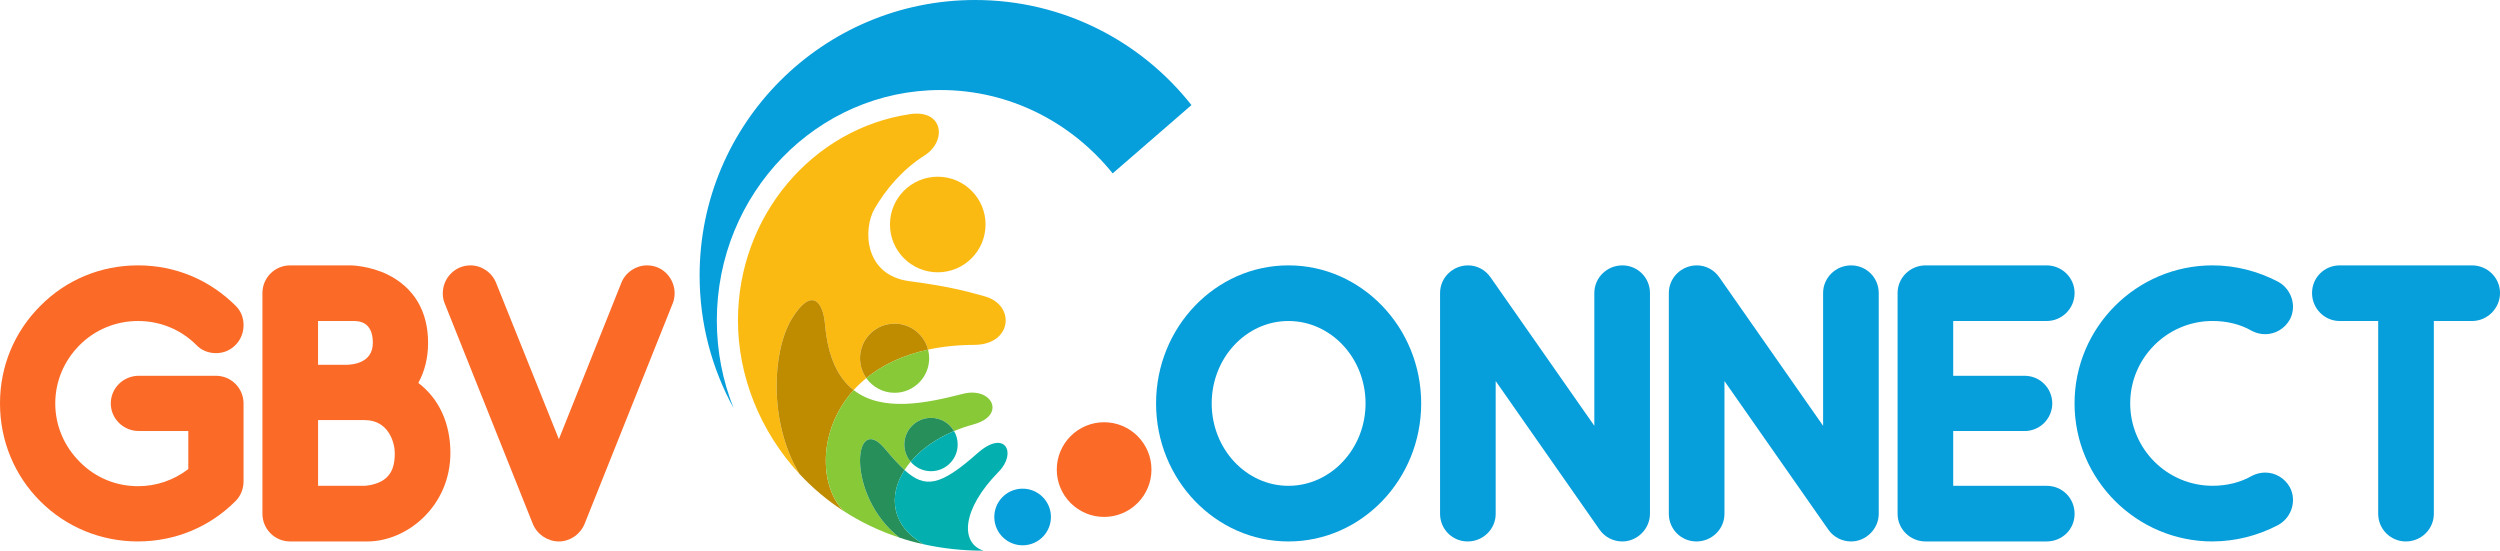 <?xml version="1.0" encoding="UTF-8"?>
<svg id="Layer_2" data-name="Layer 2" xmlns="http://www.w3.org/2000/svg" viewBox="0 0 1755.97 386.79">
  <defs>
    <style>
      .cls-1 {
        fill: #fb6a27;
      }

      .cls-2 {
        fill: #faba11;
      }

      .cls-3 {
        fill: #88c937;
      }

      .cls-4 {
        fill: #069edb;
      }

      .cls-5 {
        fill: #03b0af;
      }

      .cls-6 {
        fill: #27905a;
      }

      .cls-7 {
        fill: #bf8c00;
      }
    </style>
  </defs>
  <g id="GBV_Connect_Logo_01">
    <g>
      <g>
        <path class="cls-2" d="M684.4,242.24c-11.99.03-22.79,1.22-32.52,3.33-2.69-10.49-12.21-18.26-23.53-18.26-13.43,0-24.29,10.89-24.29,24.29,0,5.23,1.65,10.03,4.4,13.98-3.24,2.63-6.21,5.48-8.87,8.41-10.56-8.2-18.08-22.58-20.13-46.29-1.38-16.12-9.55-26.4-23.31-3.82-13.77,22.58-16.46,72.69,5.35,108.97-27.9-30.07-43.17-69.14-43.17-107.75,0-73.42,52.31-134.76,120.78-144.92,23.74-3.52,26,19.03,10.34,28.97-15.66,9.94-27.17,23.71-35.18,37.48-8.02,13.77-7.74,46.59,24.47,50.87,24.47,3.24,37.94,6.33,53.17,10.71,21.6,6.21,18.97,33.93-7.52,34.02Z"/>
        <path class="cls-4" d="M684.9,0c-106.86,0-193.5,86.63-193.5,193.5,0,33.76,8.66,65.49,23.86,93.12-7.57-18.97-11.77-39.72-11.77-61.5,0-89.41,70.34-161.89,157.11-161.89,48.64,0,92.11,22.78,120.93,58.54l55.34-47.96C801.44,28.88,746.56,0,684.9,0Z"/>
        <path class="cls-7" d="M592.47,358.89c-11.56-7.5-21.9-16.28-30.93-26,0,0,0-.03-.03-.03-21.81-36.28-19.12-86.39-5.35-108.97,13.77-22.58,21.93-12.3,23.31,3.82,2.05,23.71,9.57,38.09,20.13,46.29-25.36,28.08-24.26,67.3-7.13,84.89Z"/>
        <path class="cls-3" d="M683.88,298.07c-4.86,1.32-9.48,2.91-13.77,4.71-3.24-5.57-9.27-9.3-16.18-9.3-10.34,0-18.75,8.38-18.75,18.75,0,4.59,1.68,8.81,4.44,12.08-1.59,1.9-3.03,3.85-4.28,5.81-4.22-3.82-8.75-8.96-14.04-15.24-21.93-26-27.41,33.1,10.49,62.74-14.32-4.68-27.47-11.04-39.31-18.75-17.13-17.59-18.23-56.81,7.13-84.89,20.13,15.72,51.3,9.18,76.63,2.66,20.65-5.32,30.77,15.17,7.65,21.41Z"/>
        <path class="cls-6" d="M648.89,382.32c-5.87-1.28-11.56-2.84-17.1-4.68-37.9-29.64-32.43-88.75-10.49-62.74,5.29,6.27,9.82,11.41,14.04,15.24-11.87,18.44-8.96,39.58,13.55,52.19Z"/>
        <path class="cls-5" d="M701.47,331.33c-26,26.4-27.17,50.11-10.71,55.46-14.78,0-28.76-1.56-41.88-4.47-22.51-12.6-25.42-33.74-13.55-52.19,14.56,13.31,25.3,11.16,51.21-11.78,19.42-17.22,27.93-.21,14.93,12.97Z"/>
        <path class="cls-6" d="M670.12,302.78c-13.06,5.48-23.41,13.06-30.5,21.54-2.75-3.27-4.44-7.5-4.44-12.08,0-10.37,8.41-18.75,18.75-18.75,6.91,0,12.94,3.73,16.18,9.3Z"/>
        <path class="cls-5" d="M672.66,312.24c0,10.34-8.38,18.72-18.72,18.72-5.75,0-10.89-2.57-14.32-6.64,7.09-8.48,17.44-16.06,30.5-21.54,1.62,2.75,2.54,6,2.54,9.45Z"/>
        <path class="cls-7" d="M651.88,245.58c-18.17,3.92-32.49,11.05-43.41,20.01-2.75-3.95-4.4-8.75-4.4-13.98,0-13.4,10.86-24.29,24.29-24.29,11.32,0,20.83,7.77,23.53,18.26Z"/>
        <path class="cls-3" d="M652.65,251.6c0,13.43-10.89,24.29-24.29,24.29-8.23,0-15.48-4.07-19.89-10.31,10.92-8.96,25.24-16.09,43.41-20.01.49,1.93.76,3.95.76,6.03Z"/>
        <path class="cls-2" d="M692.24,157.69c0,18.54-15.03,33.57-33.57,33.57s-33.57-15.03-33.57-33.57,15.03-33.57,33.57-33.57,33.57,15.03,33.57,33.57Z"/>
        <circle class="cls-4" cx="718.3" cy="363.08" r="19.89" transform="translate(-10.54 21.64) rotate(-1.71)"/>
        <path class="cls-1" d="M808.77,329.83c0,18.36-14.89,33.25-33.25,33.25s-33.25-14.89-33.25-33.25,14.89-33.25,33.25-33.25,33.25,14.89,33.25,33.25Z"/>
      </g>
      <path class="cls-1" d="M96.96,380.31c-26.07,0-50.47-10.04-68.7-28.26C10.04,333.82,0,309.43,0,283.35s10.04-50.2,28.26-68.43c18.11-18.39,42.52-28.53,68.7-28.53s50.3,10.13,68.7,28.53c3.55,3.55,5.42,8.2,5.42,13.45s-1.97,10.26-5.69,13.98c-3.77,3.77-8.39,5.69-13.72,5.69s-10.34-2.04-13.77-5.74c-10.88-10.86-25.42-16.83-40.94-16.83s-30.1,6-40.99,16.89c-11.06,11.06-17.15,25.62-17.15,40.99s6.09,29.93,17.15,40.99c10.83,11.07,25.38,17.15,40.99,17.15,12.85,0,25.02-4.15,35.31-12.02v-26.73h-34.78c-10.85,0-19.67-8.7-19.67-19.4s8.82-19.4,19.67-19.4h54.18c10.7,0,19.4,8.7,19.4,19.4v54.71c0,5.35-2.02,10.32-5.69,13.98-18.23,18.23-42.53,28.26-68.43,28.26Z"/>
      <path class="cls-1" d="M203.73,380.31c-10.7,0-19.4-8.7-19.4-19.4v-155.11c0-10.7,8.71-19.4,19.4-19.4h42.76c.13,0,12.95.18,25.92,6.51,18.51,9.25,28.27,25.83,28.27,47.95,0,10.37-2.37,20-6.87,28.1,14.57,11.04,22.54,28.35,22.54,49.19,0,37.19-30.22,62.17-58.45,62.17h-54.18ZM256.05,341.24s6.41-.26,11.91-3.24c8.21-4.63,9.33-12.64,9.33-19.85,0-6.42-3.81-23.09-21.23-23.09h-32.65v46.18h32.65ZM242.5,256.25c5.82,0,19.37-1.5,19.37-15.39,0-10.21-4.46-15.39-13.26-15.39h-25.22v30.78h19.11Z"/>
      <path class="cls-1" d="M392.57,380.31c-7.94,0-15.3-4.95-18.31-12.31l-61.9-154.87c-.89-2.08-1.35-4.42-1.35-7.06,0-10.85,8.7-19.67,19.4-19.67,7.91,0,15.17,4.97,18.07,12.37l44.07,109.69,43.84-109.72c2.88-7.37,10.15-12.34,18.06-12.34,11.99,0,19.4,10.07,19.4,19.4,0,1.91-.24,4.75-1.39,7.42l-61.85,154.75c-3.03,7.4-10.28,12.34-18.06,12.34Z"/>
      <path class="cls-4" d="M904.98,380.31c-51.27,0-92.97-43.5-92.97-96.96s41.71-96.96,92.97-96.96,93.24,43.5,93.24,96.96-41.83,96.96-93.24,96.96ZM904.98,225.47c-29.72,0-53.9,25.97-53.9,57.88s24.18,57.88,53.9,57.88,54.17-25.97,54.17-57.88-24.3-57.88-54.17-57.88Z"/>
      <path class="cls-4" d="M1139.5,380.31c-6.44,0-12.44-3.13-16.04-8.37l-72.91-104.3v93.27c0,10.7-8.82,19.4-19.67,19.4s-19.4-8.7-19.4-19.4v-155.11c0-10.7,8.82-19.4,19.67-19.4,6.28,0,12.17,3.13,15.78,8.37l72.91,104.3v-93.27c0-10.7,8.82-19.4,19.67-19.4s19.4,8.7,19.4,19.4v155.11c0,10.52-8.89,19.4-19.4,19.4Z"/>
      <path class="cls-4" d="M1300.19,380.31c-6.44,0-12.44-3.13-16.04-8.37l-72.91-104.3v93.27c0,10.7-8.82,19.4-19.67,19.4s-19.4-8.7-19.4-19.4v-155.11c0-10.7,8.82-19.4,19.67-19.4,6.28,0,12.17,3.13,15.78,8.37l72.91,104.3v-93.27c0-10.7,8.82-19.4,19.67-19.4s19.4,8.7,19.4,19.4v155.11c0,10.52-8.89,19.4-19.4,19.4Z"/>
      <path class="cls-4" d="M1352.51,380.31c-10.85,0-19.67-8.7-19.67-19.4v-155.11c0-10.7,8.82-19.4,19.67-19.4h84.99c10.85,0,19.67,8.7,19.67,19.4s-8.64,19.67-19.67,19.67h-65.59v38.48h50.18c10.7,0,19.4,8.7,19.4,19.4s-8.71,19.4-19.4,19.4h-50.18v38.48h65.59c11.03,0,19.67,8.64,19.67,19.67s-8.82,19.4-19.67,19.4h-84.99Z"/>
      <path class="cls-4" d="M1554.1,380.31c-53.46,0-96.96-43.5-96.96-96.96s43.5-96.96,96.96-96.96c15.88,0,31.87,4.02,46.23,11.62l.11.06c9.3,5.31,12.85,17.13,7.92,26.34-3.52,6.38-10.15,10.32-17.31,10.32-3.19,0-6.41-.79-9.3-2.29l-.16-.09c-7.84-4.52-17.35-6.9-27.48-6.9-31.92,0-57.88,25.97-57.88,57.88s25.97,57.88,57.88,57.88c10.14,0,19.64-2.39,27.48-6.9l.16-.09c2.89-1.5,6.11-2.29,9.3-2.29,7.16,0,13.79,3.94,17.29,10.28,4.96,9.26,1.41,21.07-7.89,26.39l-.11.06c-14.36,7.6-30.34,11.62-46.23,11.62Z"/>
      <path class="cls-4" d="M1689.82,380.31c-10.7,0-19.4-8.7-19.4-19.4v-135.44h-27.07c-10.7,0-19.4-8.82-19.4-19.67s8.71-19.4,19.4-19.4h92.96c10.85,0,19.67,8.7,19.67,19.4s-8.82,19.67-19.67,19.67h-26.81v135.44c0,10.7-8.82,19.4-19.67,19.4Z"/>
    </g>
  </g>
</svg>